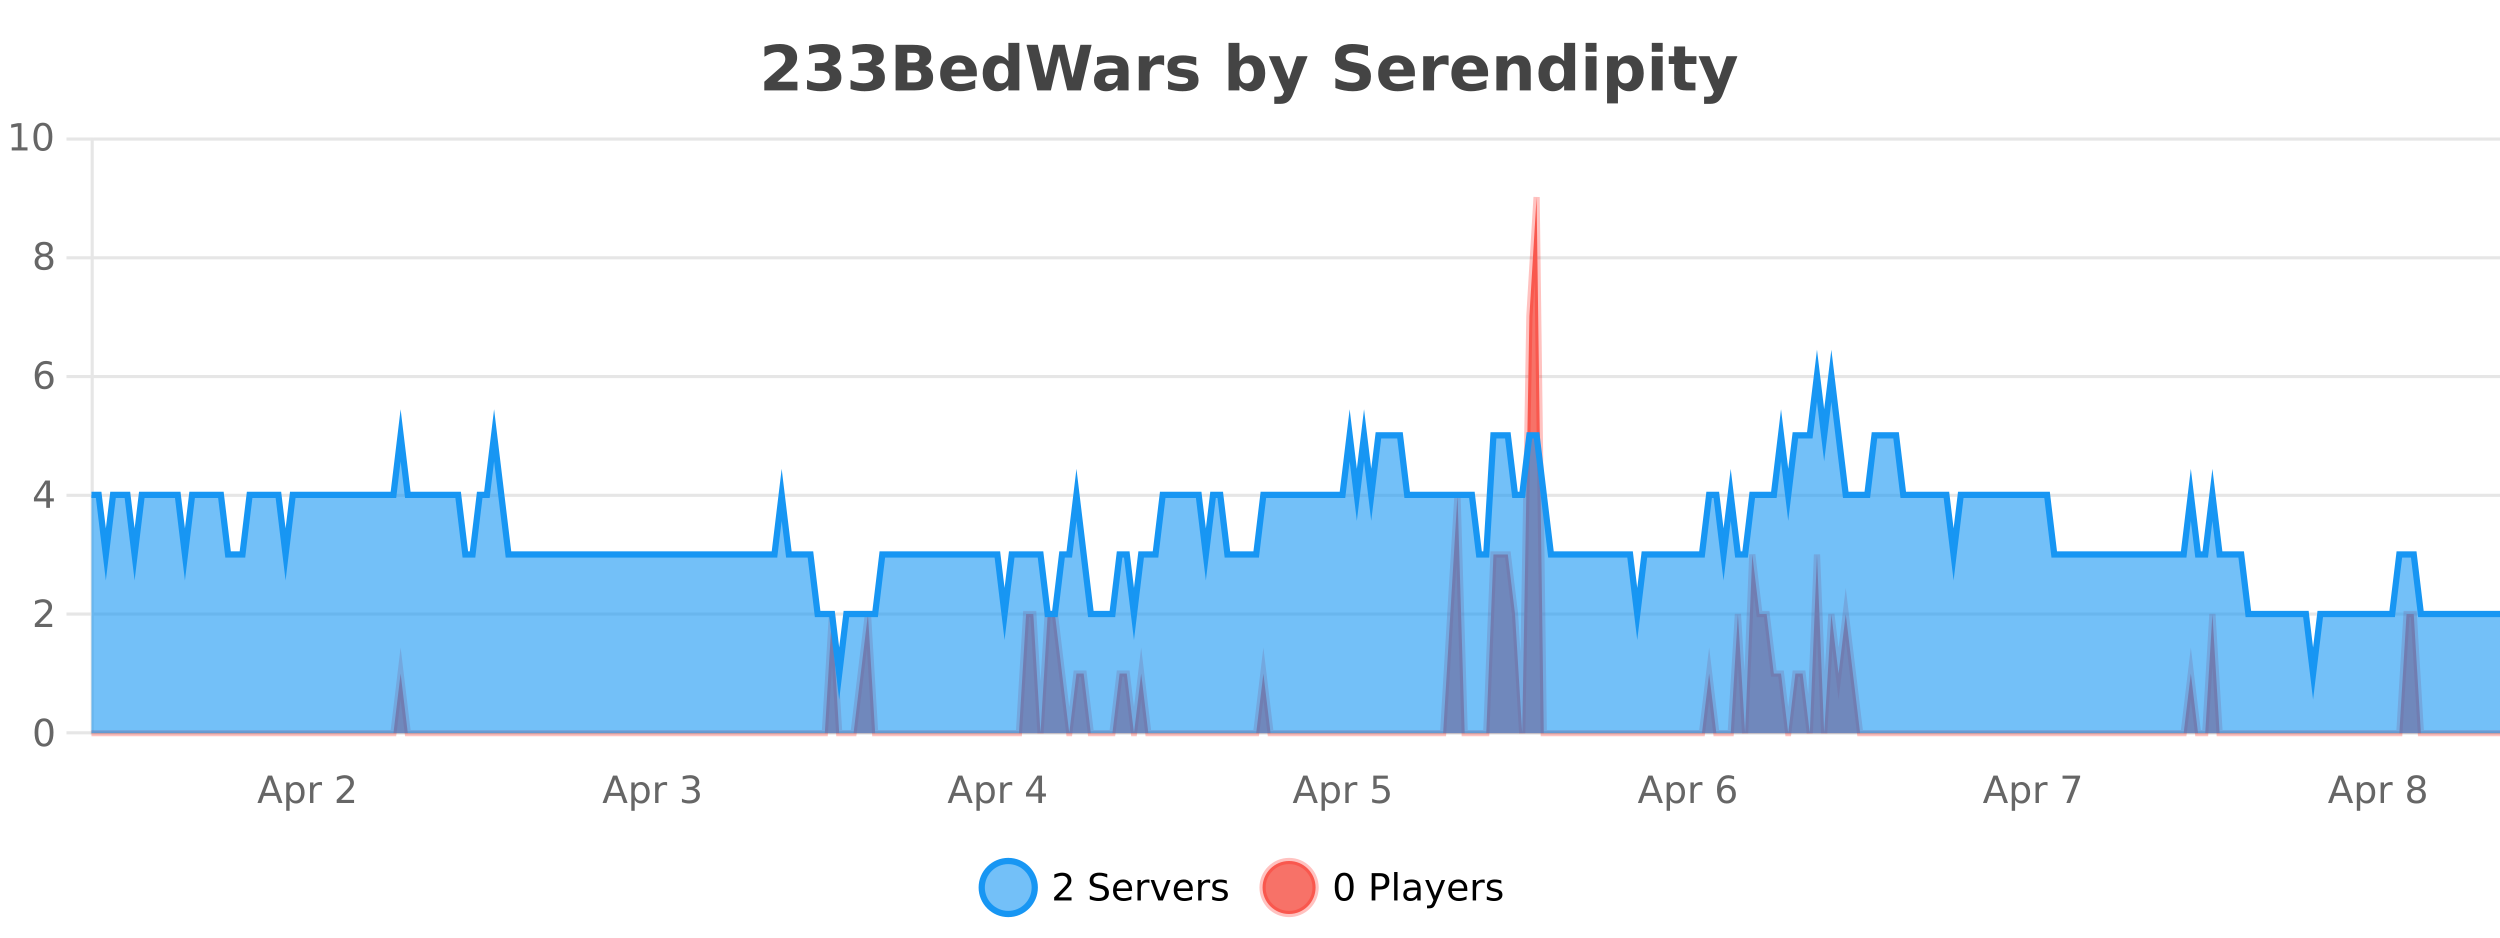 <?xml version="1.0" encoding="UTF-8"?>
<svg xmlns="http://www.w3.org/2000/svg" xmlns:xlink="http://www.w3.org/1999/xlink" width="800pt" height="300pt" viewBox="0 0 800 300" version="1.1">
<defs>
<clipPath id="clip1">
  <path d="M 285 263 L 360 263 L 360 300 L 285 300 Z M 285 263 "/>
</clipPath>
<clipPath id="clip2">
  <path d="M 375 263 L 450 263 L 450 300 L 375 300 Z M 375 263 "/>
</clipPath>
<clipPath id="clip3">
  <path d="M 29.27 63 L 800 63 L 800 234.602 L 29.27 234.602 Z M 29.27 63 "/>
</clipPath>
<clipPath id="clip4">
  <path d="M 28.27 43 L 800 43 L 800 235.602 L 28.27 235.602 Z M 28.27 43 "/>
</clipPath>
<clipPath id="clip5">
  <path d="M 29.27 120 L 800 120 L 800 234.602 L 29.27 234.602 Z M 29.27 120 "/>
</clipPath>
<clipPath id="clip6">
  <path d="M 28.27 91 L 800 91 L 800 235.602 L 28.27 235.602 Z M 28.27 91 "/>
</clipPath>
</defs>
<g id="surface3404871">
<rect x="0" y="0" width="800" height="300" style="fill:rgb(100%,100%,100%);fill-opacity:1;stroke:none;"/>
<path style="fill:none;stroke-width:1;stroke-linecap:butt;stroke-linejoin:miter;stroke:rgb(0%,0%,0%);stroke-opacity:0.098;stroke-miterlimit:10;" d="M 30 234.5 L 800 234.5 "/>
<path style="fill:none;stroke-width:1;stroke-linecap:butt;stroke-linejoin:miter;stroke:rgb(0%,0%,0%);stroke-opacity:0.098;stroke-miterlimit:10;" d="M 21.27 234.5 L 29 234.5 "/>
<path style="fill:none;stroke-width:1;stroke-linecap:butt;stroke-linejoin:miter;stroke:rgb(0%,0%,0%);stroke-opacity:0.098;stroke-miterlimit:10;" d="M 30 196.5 L 800 196.5 "/>
<path style="fill:none;stroke-width:1;stroke-linecap:butt;stroke-linejoin:miter;stroke:rgb(0%,0%,0%);stroke-opacity:0.098;stroke-miterlimit:10;" d="M 21.27 196.5 L 29 196.5 "/>
<path style="fill:none;stroke-width:1;stroke-linecap:butt;stroke-linejoin:miter;stroke:rgb(0%,0%,0%);stroke-opacity:0.098;stroke-miterlimit:10;" d="M 30 158.5 L 800 158.5 "/>
<path style="fill:none;stroke-width:1;stroke-linecap:butt;stroke-linejoin:miter;stroke:rgb(0%,0%,0%);stroke-opacity:0.098;stroke-miterlimit:10;" d="M 21.27 158.5 L 29 158.5 "/>
<path style="fill:none;stroke-width:1;stroke-linecap:butt;stroke-linejoin:miter;stroke:rgb(0%,0%,0%);stroke-opacity:0.098;stroke-miterlimit:10;" d="M 30 120.5 L 800 120.5 "/>
<path style="fill:none;stroke-width:1;stroke-linecap:butt;stroke-linejoin:miter;stroke:rgb(0%,0%,0%);stroke-opacity:0.098;stroke-miterlimit:10;" d="M 21.27 120.5 L 29 120.5 "/>
<path style="fill:none;stroke-width:1;stroke-linecap:butt;stroke-linejoin:miter;stroke:rgb(0%,0%,0%);stroke-opacity:0.098;stroke-miterlimit:10;" d="M 30 82.5 L 800 82.5 "/>
<path style="fill:none;stroke-width:1;stroke-linecap:butt;stroke-linejoin:miter;stroke:rgb(0%,0%,0%);stroke-opacity:0.098;stroke-miterlimit:10;" d="M 21.27 82.5 L 29 82.5 "/>
<path style="fill:none;stroke-width:1;stroke-linecap:butt;stroke-linejoin:miter;stroke:rgb(0%,0%,0%);stroke-opacity:0.098;stroke-miterlimit:10;" d="M 30 44.5 L 800 44.5 "/>
<path style="fill:none;stroke-width:1;stroke-linecap:butt;stroke-linejoin:miter;stroke:rgb(0%,0%,0%);stroke-opacity:0.098;stroke-miterlimit:10;" d="M 21.27 44.5 L 29 44.5 "/>
<path style=" stroke:none;fill-rule:nonzero;fill:rgb(9.02%,58.824%,95.294%);fill-opacity:0.6;" d="M 331.121 284 C 331.121 288.688 327.324 292.484 322.637 292.484 C 317.953 292.484 314.152 288.688 314.152 284 C 314.152 279.312 317.953 275.516 322.637 275.516 C 327.324 275.516 331.121 279.312 331.121 284 Z M 331.121 284 "/>
<g clip-path="url(#clip1)" clip-rule="nonzero">
<path style="fill:none;stroke-width:2;stroke-linecap:butt;stroke-linejoin:miter;stroke:rgb(9.02%,58.824%,95.294%);stroke-opacity:1;stroke-miterlimit:10;" d="M 331.121 284 C 331.121 288.688 327.324 292.484 322.637 292.484 C 317.953 292.484 314.152 288.688 314.152 284 C 314.152 279.312 317.953 275.516 322.637 275.516 C 327.324 275.516 331.121 279.312 331.121 284 Z M 331.121 284 "/>
</g>
<path style=" stroke:none;fill-rule:nonzero;fill:rgb(0%,0%,0%);fill-opacity:1;" d="M 338.75 287.156 L 342.891 287.156 L 342.891 288.156 L 337.328 288.156 L 337.328 287.156 C 337.773 286.699 338.383 286.078 339.156 285.297 C 339.938 284.508 340.426 283.996 340.625 283.766 C 341.008 283.352 341.273 282.996 341.422 282.703 C 341.578 282.402 341.656 282.109 341.656 281.828 C 341.656 281.359 341.488 280.98 341.156 280.688 C 340.832 280.398 340.41 280.25 339.891 280.25 C 339.516 280.25 339.117 280.312 338.703 280.438 C 338.297 280.562 337.859 280.762 337.391 281.031 L 337.391 279.828 C 337.867 279.641 338.312 279.5 338.719 279.406 C 339.133 279.305 339.516 279.25 339.859 279.25 C 340.766 279.25 341.488 279.48 342.031 279.938 C 342.57 280.387 342.844 280.992 342.844 281.75 C 342.844 282.105 342.773 282.445 342.641 282.766 C 342.504 283.09 342.258 283.469 341.906 283.906 C 341.801 284.023 341.488 284.352 340.969 284.891 C 340.445 285.434 339.707 286.188 338.75 287.156 Z M 354.32 279.688 L 354.32 280.844 C 353.871 280.637 353.445 280.48 353.039 280.375 C 352.641 280.262 352.262 280.203 351.898 280.203 C 351.25 280.203 350.75 280.328 350.398 280.578 C 350.055 280.828 349.883 281.188 349.883 281.656 C 349.883 282.043 349.996 282.336 350.227 282.531 C 350.453 282.73 350.898 282.887 351.555 283 L 352.258 283.156 C 353.141 283.324 353.793 283.621 354.211 284.047 C 354.637 284.465 354.852 285.027 354.852 285.734 C 354.852 286.59 354.562 287.234 353.992 287.672 C 353.43 288.109 352.594 288.328 351.492 288.328 C 351.086 288.328 350.648 288.281 350.18 288.188 C 349.711 288.094 349.227 287.953 348.727 287.766 L 348.727 286.547 C 349.203 286.82 349.672 287.023 350.133 287.156 C 350.602 287.293 351.055 287.359 351.492 287.359 C 352.168 287.359 352.688 287.23 353.055 286.969 C 353.43 286.699 353.617 286.32 353.617 285.828 C 353.617 285.402 353.48 285.07 353.211 284.828 C 352.949 284.578 352.516 284.398 351.914 284.281 L 351.195 284.141 C 350.309 283.965 349.668 283.688 349.273 283.312 C 348.887 282.938 348.695 282.418 348.695 281.75 C 348.695 280.969 348.965 280.359 349.508 279.922 C 350.047 279.477 350.797 279.25 351.758 279.25 C 352.172 279.25 352.59 279.289 353.008 279.359 C 353.434 279.434 353.871 279.543 354.32 279.688 Z M 362.266 284.609 L 362.266 285.125 L 357.297 285.125 C 357.348 285.875 357.57 286.445 357.969 286.828 C 358.375 287.215 358.93 287.406 359.641 287.406 C 360.055 287.406 360.457 287.359 360.844 287.266 C 361.238 287.164 361.629 287.008 362.016 286.797 L 362.016 287.828 C 361.617 287.984 361.219 288.105 360.812 288.188 C 360.406 288.281 359.992 288.328 359.578 288.328 C 358.535 288.328 357.707 288.027 357.094 287.422 C 356.477 286.809 356.172 285.98 356.172 284.938 C 356.172 283.867 356.461 283.016 357.047 282.391 C 357.629 281.758 358.41 281.438 359.391 281.438 C 360.273 281.438 360.973 281.727 361.484 282.297 C 362.004 282.859 362.266 283.633 362.266 284.609 Z M 361.188 284.281 C 361.176 283.699 361.008 283.23 360.688 282.875 C 360.363 282.523 359.938 282.344 359.406 282.344 C 358.801 282.344 358.316 282.516 357.953 282.859 C 357.598 283.203 357.395 283.684 357.344 284.297 Z M 367.836 282.594 C 367.711 282.531 367.574 282.484 367.43 282.453 C 367.293 282.414 367.137 282.391 366.961 282.391 C 366.355 282.391 365.887 282.59 365.555 282.984 C 365.23 283.383 365.07 283.953 365.07 284.703 L 365.07 288.156 L 363.992 288.156 L 363.992 281.594 L 365.07 281.594 L 365.07 282.609 C 365.297 282.215 365.594 281.922 365.961 281.734 C 366.324 281.539 366.766 281.438 367.289 281.438 C 367.359 281.438 367.438 281.445 367.523 281.453 C 367.617 281.465 367.715 281.48 367.82 281.5 Z M 368.195 281.594 L 369.336 281.594 L 371.383 287.094 L 373.445 281.594 L 374.586 281.594 L 372.117 288.156 L 370.648 288.156 Z M 381.688 284.609 L 381.688 285.125 L 376.719 285.125 C 376.77 285.875 376.992 286.445 377.391 286.828 C 377.797 287.215 378.352 287.406 379.062 287.406 C 379.477 287.406 379.879 287.359 380.266 287.266 C 380.66 287.164 381.051 287.008 381.438 286.797 L 381.438 287.828 C 381.039 287.984 380.641 288.105 380.234 288.188 C 379.828 288.281 379.414 288.328 379 288.328 C 377.957 288.328 377.129 288.027 376.516 287.422 C 375.898 286.809 375.594 285.98 375.594 284.938 C 375.594 283.867 375.883 283.016 376.469 282.391 C 377.051 281.758 377.832 281.438 378.812 281.438 C 379.695 281.438 380.395 281.727 380.906 282.297 C 381.426 282.859 381.688 283.633 381.688 284.609 Z M 380.609 284.281 C 380.598 283.699 380.43 283.23 380.109 282.875 C 379.785 282.523 379.359 282.344 378.828 282.344 C 378.223 282.344 377.738 282.516 377.375 282.859 C 377.02 283.203 376.816 283.684 376.766 284.297 Z M 387.258 282.594 C 387.133 282.531 386.996 282.484 386.852 282.453 C 386.715 282.414 386.559 282.391 386.383 282.391 C 385.777 282.391 385.309 282.59 384.977 282.984 C 384.652 283.383 384.492 283.953 384.492 284.703 L 384.492 288.156 L 383.414 288.156 L 383.414 281.594 L 384.492 281.594 L 384.492 282.609 C 384.719 282.215 385.016 281.922 385.383 281.734 C 385.746 281.539 386.188 281.438 386.711 281.438 C 386.781 281.438 386.859 281.445 386.945 281.453 C 387.039 281.465 387.137 281.48 387.242 281.5 Z M 392.562 281.781 L 392.562 282.812 C 392.258 282.656 391.941 282.543 391.609 282.469 C 391.285 282.387 390.945 282.344 390.594 282.344 C 390.062 282.344 389.66 282.43 389.391 282.594 C 389.117 282.75 388.984 282.996 388.984 283.328 C 388.984 283.578 389.078 283.777 389.266 283.922 C 389.461 284.059 389.852 284.188 390.438 284.312 L 390.797 284.406 C 391.566 284.562 392.113 284.793 392.438 285.094 C 392.758 285.398 392.922 285.812 392.922 286.344 C 392.922 286.961 392.676 287.445 392.188 287.797 C 391.707 288.152 391.047 288.328 390.203 288.328 C 389.848 288.328 389.477 288.289 389.094 288.219 C 388.719 288.156 388.32 288.059 387.906 287.922 L 387.906 286.797 C 388.301 287.008 388.691 287.164 389.078 287.266 C 389.461 287.371 389.848 287.422 390.234 287.422 C 390.734 287.422 391.117 287.34 391.391 287.172 C 391.672 286.996 391.812 286.746 391.812 286.422 C 391.812 286.133 391.711 285.906 391.516 285.75 C 391.316 285.594 390.883 285.445 390.219 285.297 L 389.844 285.219 C 389.176 285.074 388.691 284.855 388.391 284.562 C 388.098 284.273 387.953 283.875 387.953 283.375 C 387.953 282.75 388.172 282.273 388.609 281.938 C 389.047 281.605 389.664 281.438 390.469 281.438 C 390.863 281.438 391.238 281.469 391.594 281.531 C 391.945 281.586 392.27 281.668 392.562 281.781 Z M 332.637 277.016 "/>
<path style=" stroke:none;fill-rule:nonzero;fill:rgb(96.863%,44.706%,40.784%);fill-opacity:1;" d="M 420.988 284 C 420.988 288.688 417.191 292.484 412.504 292.484 C 407.82 292.484 404.02 288.688 404.02 284 C 404.02 279.312 407.82 275.516 412.504 275.516 C 417.191 275.516 420.988 279.312 420.988 284 Z M 420.988 284 "/>
<g clip-path="url(#clip2)" clip-rule="nonzero">
<path style="fill:none;stroke-width:2;stroke-linecap:butt;stroke-linejoin:miter;stroke:rgb(100%,4.706%,0%);stroke-opacity:0.247;stroke-miterlimit:10;" d="M 420.988 284 C 420.988 288.688 417.191 292.484 412.504 292.484 C 407.82 292.484 404.02 288.688 404.02 284 C 404.02 279.312 407.82 275.516 412.504 275.516 C 417.191 275.516 420.988 279.312 420.988 284 Z M 420.988 284 "/>
</g>
<path style=" stroke:none;fill-rule:nonzero;fill:rgb(0%,0%,0%);fill-opacity:1;" d="M 430.133 280.188 C 429.527 280.188 429.07 280.492 428.758 281.094 C 428.453 281.688 428.305 282.59 428.305 283.797 C 428.305 284.996 428.453 285.898 428.758 286.5 C 429.07 287.094 429.527 287.391 430.133 287.391 C 430.746 287.391 431.203 287.094 431.508 286.5 C 431.82 285.898 431.977 284.996 431.977 283.797 C 431.977 282.59 431.82 281.688 431.508 281.094 C 431.203 280.492 430.746 280.188 430.133 280.188 Z M 430.133 279.25 C 431.109 279.25 431.859 279.641 432.383 280.422 C 432.902 281.195 433.164 282.32 433.164 283.797 C 433.164 285.266 432.902 286.391 432.383 287.172 C 431.859 287.945 431.109 288.328 430.133 288.328 C 429.152 288.328 428.402 287.945 427.883 287.172 C 427.371 286.391 427.117 285.266 427.117 283.797 C 427.117 282.32 427.371 281.195 427.883 280.422 C 428.402 279.641 429.152 279.25 430.133 279.25 Z M 440.125 280.375 L 440.125 283.672 L 441.609 283.672 C 442.16 283.672 442.586 283.531 442.891 283.25 C 443.191 282.961 443.344 282.547 443.344 282.016 C 443.344 281.496 443.191 281.094 442.891 280.812 C 442.586 280.523 442.16 280.375 441.609 280.375 Z M 438.938 279.406 L 441.609 279.406 C 442.598 279.406 443.344 279.633 443.844 280.078 C 444.344 280.516 444.594 281.164 444.594 282.016 C 444.594 282.883 444.344 283.539 443.844 283.984 C 443.344 284.422 442.598 284.641 441.609 284.641 L 440.125 284.641 L 440.125 288.156 L 438.938 288.156 Z M 446.129 279.031 L 447.207 279.031 L 447.207 288.156 L 446.129 288.156 Z M 452.445 284.859 C 451.578 284.859 450.977 284.961 450.633 285.156 C 450.297 285.355 450.133 285.695 450.133 286.172 C 450.133 286.559 450.258 286.867 450.508 287.094 C 450.766 287.312 451.109 287.422 451.539 287.422 C 452.141 287.422 452.621 287.215 452.977 286.797 C 453.34 286.371 453.523 285.805 453.523 285.094 L 453.523 284.859 Z M 454.602 284.406 L 454.602 288.156 L 453.523 288.156 L 453.523 287.156 C 453.273 287.555 452.965 287.852 452.602 288.047 C 452.234 288.234 451.789 288.328 451.258 288.328 C 450.578 288.328 450.043 288.141 449.648 287.766 C 449.25 287.383 449.055 286.875 449.055 286.25 C 449.055 285.512 449.297 284.953 449.789 284.578 C 450.289 284.203 451.027 284.016 452.008 284.016 L 453.523 284.016 L 453.523 283.906 C 453.523 283.406 453.355 283.023 453.023 282.75 C 452.699 282.48 452.246 282.344 451.664 282.344 C 451.289 282.344 450.918 282.391 450.555 282.484 C 450.199 282.578 449.859 282.715 449.539 282.891 L 449.539 281.891 C 449.934 281.734 450.312 281.621 450.68 281.547 C 451.055 281.477 451.418 281.438 451.773 281.438 C 452.719 281.438 453.43 281.684 453.898 282.172 C 454.367 282.664 454.602 283.406 454.602 284.406 Z M 459.551 288.766 C 459.246 289.547 458.949 290.055 458.66 290.297 C 458.367 290.535 457.98 290.656 457.504 290.656 L 456.645 290.656 L 456.645 289.75 L 457.27 289.75 C 457.57 289.75 457.801 289.676 457.957 289.531 C 458.121 289.395 458.305 289.066 458.504 288.547 L 458.707 288.047 L 456.051 281.594 L 457.191 281.594 L 459.238 286.719 L 461.301 281.594 L 462.441 281.594 Z M 469.543 284.609 L 469.543 285.125 L 464.574 285.125 C 464.625 285.875 464.848 286.445 465.246 286.828 C 465.652 287.215 466.207 287.406 466.918 287.406 C 467.332 287.406 467.734 287.359 468.121 287.266 C 468.516 287.164 468.906 287.008 469.293 286.797 L 469.293 287.828 C 468.895 287.984 468.496 288.105 468.09 288.188 C 467.684 288.281 467.27 288.328 466.855 288.328 C 465.812 288.328 464.984 288.027 464.371 287.422 C 463.754 286.809 463.449 285.98 463.449 284.938 C 463.449 283.867 463.738 283.016 464.324 282.391 C 464.906 281.758 465.688 281.438 466.668 281.438 C 467.551 281.438 468.25 281.727 468.762 282.297 C 469.281 282.859 469.543 283.633 469.543 284.609 Z M 468.465 284.281 C 468.453 283.699 468.285 283.23 467.965 282.875 C 467.641 282.523 467.215 282.344 466.684 282.344 C 466.078 282.344 465.594 282.516 465.23 282.859 C 464.875 283.203 464.672 283.684 464.621 284.297 Z M 475.113 282.594 C 474.988 282.531 474.852 282.484 474.707 282.453 C 474.57 282.414 474.414 282.391 474.238 282.391 C 473.633 282.391 473.164 282.59 472.832 282.984 C 472.508 283.383 472.348 283.953 472.348 284.703 L 472.348 288.156 L 471.27 288.156 L 471.27 281.594 L 472.348 281.594 L 472.348 282.609 C 472.574 282.215 472.871 281.922 473.238 281.734 C 473.602 281.539 474.043 281.438 474.566 281.438 C 474.637 281.438 474.715 281.445 474.801 281.453 C 474.895 281.465 474.992 281.48 475.098 281.5 Z M 480.422 281.781 L 480.422 282.812 C 480.117 282.656 479.801 282.543 479.469 282.469 C 479.145 282.387 478.805 282.344 478.453 282.344 C 477.922 282.344 477.52 282.43 477.25 282.594 C 476.977 282.75 476.844 282.996 476.844 283.328 C 476.844 283.578 476.938 283.777 477.125 283.922 C 477.32 284.059 477.711 284.188 478.297 284.312 L 478.656 284.406 C 479.426 284.562 479.973 284.793 480.297 285.094 C 480.617 285.398 480.781 285.812 480.781 286.344 C 480.781 286.961 480.535 287.445 480.047 287.797 C 479.566 288.152 478.906 288.328 478.062 288.328 C 477.707 288.328 477.336 288.289 476.953 288.219 C 476.578 288.156 476.18 288.059 475.766 287.922 L 475.766 286.797 C 476.16 287.008 476.551 287.164 476.938 287.266 C 477.32 287.371 477.707 287.422 478.094 287.422 C 478.594 287.422 478.977 287.34 479.25 287.172 C 479.531 286.996 479.672 286.746 479.672 286.422 C 479.672 286.133 479.57 285.906 479.375 285.75 C 479.176 285.594 478.742 285.445 478.078 285.297 L 477.703 285.219 C 477.035 285.074 476.551 284.855 476.25 284.562 C 475.957 284.273 475.812 283.875 475.812 283.375 C 475.812 282.75 476.031 282.273 476.469 281.938 C 476.906 281.605 477.523 281.438 478.328 281.438 C 478.723 281.438 479.098 281.469 479.453 281.531 C 479.805 281.586 480.129 281.668 480.422 281.781 Z M 422.504 277.016 "/>
<path style=" stroke:none;fill-rule:nonzero;fill:rgb(26.667%,26.667%,26.667%);fill-opacity:1;" d="M 248.766 26.156 L 255.172 26.156 L 255.172 28.922 L 244.578 28.922 L 244.578 26.156 L 249.906 21.453 C 250.383 21.027 250.734 20.609 250.953 20.203 C 251.18 19.789 251.297 19.359 251.297 18.922 C 251.297 18.234 251.066 17.684 250.609 17.266 C 250.148 16.852 249.539 16.641 248.781 16.641 C 248.195 16.641 247.555 16.766 246.859 17.016 C 246.16 17.266 245.414 17.641 244.625 18.141 L 244.625 14.938 C 245.469 14.656 246.301 14.445 247.125 14.297 C 247.957 14.152 248.77 14.078 249.562 14.078 C 251.312 14.078 252.664 14.465 253.625 15.234 C 254.594 15.996 255.078 17.062 255.078 18.438 C 255.078 19.242 254.867 19.984 254.453 20.672 C 254.047 21.352 253.188 22.266 251.875 23.422 Z M 266.227 21.062 C 267.215 21.312 267.965 21.758 268.477 22.391 C 268.984 23.016 269.242 23.812 269.242 24.781 C 269.242 26.23 268.684 27.328 267.57 28.078 C 266.465 28.828 264.855 29.203 262.742 29.203 C 261.992 29.203 261.234 29.141 260.477 29.016 C 259.727 28.902 258.984 28.727 258.258 28.484 L 258.258 25.578 C 258.953 25.934 259.648 26.199 260.336 26.375 C 261.031 26.555 261.719 26.641 262.398 26.641 C 263.387 26.641 264.148 26.469 264.68 26.125 C 265.211 25.781 265.477 25.289 265.477 24.641 C 265.477 23.977 265.203 23.477 264.664 23.141 C 264.121 22.797 263.32 22.625 262.258 22.625 L 260.758 22.625 L 260.758 20.203 L 262.336 20.203 C 263.281 20.203 263.984 20.059 264.445 19.766 C 264.902 19.465 265.133 19.012 265.133 18.406 C 265.133 17.844 264.906 17.414 264.461 17.109 C 264.012 16.797 263.375 16.641 262.555 16.641 C 261.949 16.641 261.336 16.715 260.711 16.859 C 260.094 16.996 259.484 17.195 258.883 17.453 L 258.883 14.703 C 259.621 14.496 260.355 14.34 261.086 14.234 C 261.812 14.133 262.527 14.078 263.227 14.078 C 265.121 14.078 266.539 14.391 267.477 15.016 C 268.422 15.633 268.898 16.562 268.898 17.812 C 268.898 18.668 268.672 19.371 268.227 19.922 C 267.777 20.465 267.109 20.844 266.227 21.062 Z M 280.145 21.062 C 281.133 21.312 281.883 21.758 282.395 22.391 C 282.902 23.016 283.16 23.812 283.16 24.781 C 283.16 26.23 282.602 27.328 281.488 28.078 C 280.383 28.828 278.773 29.203 276.66 29.203 C 275.91 29.203 275.152 29.141 274.395 29.016 C 273.645 28.902 272.902 28.727 272.176 28.484 L 272.176 25.578 C 272.871 25.934 273.566 26.199 274.254 26.375 C 274.949 26.555 275.637 26.641 276.316 26.641 C 277.305 26.641 278.066 26.469 278.598 26.125 C 279.129 25.781 279.395 25.289 279.395 24.641 C 279.395 23.977 279.121 23.477 278.582 23.141 C 278.039 22.797 277.238 22.625 276.176 22.625 L 274.676 22.625 L 274.676 20.203 L 276.254 20.203 C 277.199 20.203 277.902 20.059 278.363 19.766 C 278.82 19.465 279.051 19.012 279.051 18.406 C 279.051 17.844 278.824 17.414 278.379 17.109 C 277.93 16.797 277.293 16.641 276.473 16.641 C 275.867 16.641 275.254 16.715 274.629 16.859 C 274.012 16.996 273.402 17.195 272.801 17.453 L 272.801 14.703 C 273.539 14.496 274.273 14.34 275.004 14.234 C 275.73 14.133 276.445 14.078 277.145 14.078 C 279.039 14.078 280.457 14.391 281.395 15.016 C 282.34 15.633 282.816 16.562 282.816 17.812 C 282.816 18.668 282.59 19.371 282.145 19.922 C 281.695 20.465 281.027 20.844 280.145 21.062 Z M 292.422 19.984 C 293.016 19.984 293.461 19.855 293.766 19.594 C 294.078 19.336 294.234 18.949 294.234 18.438 C 294.234 17.938 294.078 17.559 293.766 17.297 C 293.461 17.039 293.016 16.906 292.422 16.906 L 290.344 16.906 L 290.344 19.984 Z M 292.547 26.359 C 293.305 26.359 293.875 26.203 294.25 25.891 C 294.633 25.57 294.828 25.086 294.828 24.438 C 294.828 23.805 294.641 23.328 294.266 23.016 C 293.891 22.703 293.316 22.547 292.547 22.547 L 290.344 22.547 L 290.344 26.359 Z M 296.047 21.125 C 296.859 21.355 297.484 21.789 297.922 22.422 C 298.367 23.047 298.594 23.82 298.594 24.734 C 298.594 26.141 298.113 27.195 297.156 27.891 C 296.207 28.578 294.766 28.922 292.828 28.922 L 286.594 28.922 L 286.594 14.344 L 292.234 14.344 C 294.254 14.344 295.719 14.652 296.625 15.266 C 297.539 15.871 298 16.852 298 18.203 C 298 18.914 297.832 19.516 297.5 20.016 C 297.164 20.508 296.68 20.875 296.047 21.125 Z M 312.586 23.422 L 312.586 24.422 L 304.414 24.422 C 304.496 25.246 304.793 25.859 305.305 26.266 C 305.812 26.672 306.523 26.875 307.43 26.875 C 308.168 26.875 308.922 26.766 309.695 26.547 C 310.465 26.328 311.258 26 312.07 25.562 L 312.07 28.25 C 311.246 28.562 310.418 28.797 309.586 28.953 C 308.762 29.117 307.938 29.203 307.117 29.203 C 305.137 29.203 303.594 28.703 302.492 27.703 C 301.398 26.695 300.852 25.281 300.852 23.469 C 300.852 21.68 301.387 20.273 302.461 19.25 C 303.543 18.23 305.027 17.719 306.914 17.719 C 308.633 17.719 310.008 18.242 311.039 19.281 C 312.07 20.312 312.586 21.695 312.586 23.422 Z M 308.992 22.266 C 308.992 21.602 308.797 21.062 308.414 20.656 C 308.027 20.25 307.523 20.047 306.898 20.047 C 306.219 20.047 305.668 20.242 305.242 20.625 C 304.824 21 304.562 21.547 304.461 22.266 Z M 322.68 19.578 L 322.68 13.719 L 326.195 13.719 L 326.195 28.922 L 322.68 28.922 L 322.68 27.344 C 322.199 27.992 321.668 28.465 321.086 28.766 C 320.5 29.055 319.828 29.203 319.07 29.203 C 317.727 29.203 316.621 28.668 315.758 27.594 C 314.891 26.523 314.461 25.148 314.461 23.469 C 314.461 21.781 314.891 20.402 315.758 19.328 C 316.621 18.258 317.727 17.719 319.07 17.719 C 319.828 17.719 320.5 17.871 321.086 18.172 C 321.668 18.477 322.199 18.945 322.68 19.578 Z M 320.367 26.672 C 321.117 26.672 321.688 26.402 322.086 25.859 C 322.48 25.309 322.68 24.512 322.68 23.469 C 322.68 22.43 322.48 21.637 322.086 21.094 C 321.688 20.543 321.117 20.266 320.367 20.266 C 319.625 20.266 319.059 20.543 318.664 21.094 C 318.266 21.637 318.07 22.43 318.07 23.469 C 318.07 24.512 318.266 25.309 318.664 25.859 C 319.059 26.402 319.625 26.672 320.367 26.672 Z M 328.469 14.344 L 332.078 14.344 L 334.594 24.938 L 337.094 14.344 L 340.719 14.344 L 343.219 24.938 L 345.734 14.344 L 349.312 14.344 L 345.875 28.922 L 341.531 28.922 L 338.891 17.844 L 336.281 28.922 L 331.938 28.922 Z M 355.797 24 C 355.066 24 354.52 24.125 354.156 24.375 C 353.789 24.617 353.609 24.98 353.609 25.469 C 353.609 25.906 353.754 26.25 354.047 26.5 C 354.348 26.75 354.758 26.875 355.281 26.875 C 355.938 26.875 356.488 26.641 356.938 26.172 C 357.395 25.703 357.625 25.117 357.625 24.406 L 357.625 24 Z M 361.141 22.688 L 361.141 28.922 L 357.625 28.922 L 357.625 27.297 C 357.156 27.965 356.625 28.449 356.031 28.75 C 355.445 29.051 354.734 29.203 353.891 29.203 C 352.766 29.203 351.848 28.875 351.141 28.219 C 350.43 27.555 350.078 26.695 350.078 25.641 C 350.078 24.359 350.516 23.422 351.391 22.828 C 352.273 22.227 353.664 21.922 355.562 21.922 L 357.625 21.922 L 357.625 21.641 C 357.625 21.09 357.406 20.688 356.969 20.438 C 356.531 20.18 355.848 20.047 354.922 20.047 C 354.172 20.047 353.473 20.125 352.828 20.281 C 352.18 20.43 351.582 20.648 351.031 20.938 L 351.031 18.281 C 351.781 18.094 352.531 17.953 353.281 17.859 C 354.039 17.766 354.801 17.719 355.562 17.719 C 357.531 17.719 358.953 18.109 359.828 18.891 C 360.703 19.664 361.141 20.93 361.141 22.688 Z M 372.531 20.969 C 372.219 20.824 371.91 20.719 371.609 20.656 C 371.305 20.586 371.004 20.547 370.703 20.547 C 369.797 20.547 369.098 20.836 368.609 21.406 C 368.129 21.98 367.891 22.805 367.891 23.875 L 367.891 28.922 L 364.406 28.922 L 364.406 17.984 L 367.891 17.984 L 367.891 19.781 C 368.336 19.062 368.852 18.543 369.438 18.219 C 370.02 17.887 370.719 17.719 371.531 17.719 C 371.656 17.719 371.785 17.727 371.922 17.734 C 372.055 17.746 372.254 17.766 372.516 17.797 Z M 382.797 18.328 L 382.797 20.984 C 382.055 20.672 381.336 20.438 380.641 20.281 C 379.941 20.125 379.281 20.047 378.656 20.047 C 378 20.047 377.508 20.133 377.188 20.297 C 376.863 20.465 376.703 20.719 376.703 21.062 C 376.703 21.344 376.82 21.559 377.062 21.703 C 377.312 21.852 377.75 21.961 378.375 22.031 L 379 22.125 C 380.789 22.355 381.992 22.73 382.609 23.25 C 383.223 23.773 383.531 24.59 383.531 25.703 C 383.531 26.871 383.098 27.746 382.234 28.328 C 381.379 28.914 380.102 29.203 378.406 29.203 C 377.676 29.203 376.926 29.145 376.156 29.031 C 375.383 28.918 374.594 28.746 373.781 28.516 L 373.781 25.859 C 374.477 26.203 375.191 26.461 375.922 26.625 C 376.648 26.793 377.395 26.875 378.156 26.875 C 378.844 26.875 379.359 26.781 379.703 26.594 C 380.047 26.406 380.219 26.125 380.219 25.75 C 380.219 25.438 380.098 25.211 379.859 25.062 C 379.617 24.906 379.145 24.789 378.438 24.703 L 377.828 24.625 C 376.266 24.43 375.172 24.07 374.547 23.547 C 373.922 23.016 373.609 22.215 373.609 21.141 C 373.609 19.984 374.004 19.125 374.797 18.562 C 375.598 18 376.816 17.719 378.453 17.719 C 379.098 17.719 379.773 17.773 380.484 17.875 C 381.191 17.969 381.961 18.121 382.797 18.328 Z M 398.945 26.672 C 399.695 26.672 400.266 26.402 400.664 25.859 C 401.059 25.309 401.258 24.512 401.258 23.469 C 401.258 22.43 401.059 21.637 400.664 21.094 C 400.266 20.543 399.695 20.266 398.945 20.266 C 398.195 20.266 397.617 20.543 397.211 21.094 C 396.812 21.637 396.617 22.43 396.617 23.469 C 396.617 24.5 396.812 25.293 397.211 25.844 C 397.617 26.398 398.195 26.672 398.945 26.672 Z M 396.617 19.578 C 397.105 18.945 397.641 18.477 398.227 18.172 C 398.809 17.871 399.48 17.719 400.242 17.719 C 401.594 17.719 402.703 18.258 403.57 19.328 C 404.434 20.402 404.867 21.781 404.867 23.469 C 404.867 25.148 404.434 26.523 403.57 27.594 C 402.703 28.668 401.594 29.203 400.242 29.203 C 399.48 29.203 398.809 29.051 398.227 28.75 C 397.641 28.449 397.105 27.98 396.617 27.344 L 396.617 28.922 L 393.133 28.922 L 393.133 13.719 L 396.617 13.719 Z M 406.016 17.984 L 409.5 17.984 L 412.453 25.406 L 414.953 17.984 L 418.438 17.984 L 413.844 29.953 C 413.383 31.172 412.844 32.02 412.219 32.5 C 411.602 32.988 410.797 33.234 409.797 33.234 L 407.766 33.234 L 407.766 30.938 L 408.859 30.938 C 409.453 30.938 409.883 30.844 410.156 30.656 C 410.426 30.469 410.633 30.129 410.781 29.641 L 410.891 29.344 Z M 437.75 14.797 L 437.75 17.891 C 436.945 17.527 436.164 17.258 435.406 17.078 C 434.645 16.891 433.926 16.797 433.25 16.797 C 432.352 16.797 431.688 16.922 431.25 17.172 C 430.82 17.422 430.609 17.809 430.609 18.328 C 430.609 18.715 430.754 19.016 431.047 19.234 C 431.336 19.453 431.863 19.641 432.625 19.797 L 434.219 20.125 C 435.844 20.449 436.992 20.945 437.672 21.609 C 438.359 22.277 438.703 23.219 438.703 24.438 C 438.703 26.043 438.223 27.242 437.266 28.031 C 436.316 28.812 434.863 29.203 432.906 29.203 C 431.977 29.203 431.047 29.113 430.109 28.938 C 429.18 28.762 428.254 28.5 427.328 28.156 L 427.328 24.984 C 428.254 25.484 429.148 25.859 430.016 26.109 C 430.891 26.359 431.734 26.484 432.547 26.484 C 433.367 26.484 433.992 26.352 434.422 26.078 C 434.859 25.797 435.078 25.402 435.078 24.891 C 435.078 24.445 434.926 24.094 434.625 23.844 C 434.332 23.594 433.742 23.371 432.859 23.172 L 431.406 22.859 C 429.945 22.547 428.879 22.055 428.203 21.375 C 427.535 20.688 427.203 19.762 427.203 18.594 C 427.203 17.148 427.672 16.031 428.609 15.25 C 429.547 14.469 430.895 14.078 432.656 14.078 C 433.457 14.078 434.281 14.141 435.125 14.266 C 435.969 14.383 436.844 14.559 437.75 14.797 Z M 452.762 23.422 L 452.762 24.422 L 444.59 24.422 C 444.672 25.246 444.969 25.859 445.48 26.266 C 445.988 26.672 446.699 26.875 447.605 26.875 C 448.344 26.875 449.098 26.766 449.871 26.547 C 450.641 26.328 451.434 26 452.246 25.562 L 452.246 28.25 C 451.422 28.562 450.594 28.797 449.762 28.953 C 448.938 29.117 448.113 29.203 447.293 29.203 C 445.312 29.203 443.77 28.703 442.668 27.703 C 441.574 26.695 441.027 25.281 441.027 23.469 C 441.027 21.68 441.562 20.273 442.637 19.25 C 443.719 18.23 445.203 17.719 447.09 17.719 C 448.809 17.719 450.184 18.242 451.215 19.281 C 452.246 20.312 452.762 21.695 452.762 23.422 Z M 449.168 22.266 C 449.168 21.602 448.973 21.062 448.59 20.656 C 448.203 20.25 447.699 20.047 447.074 20.047 C 446.395 20.047 445.844 20.242 445.418 20.625 C 445 21 444.738 21.547 444.637 22.266 Z M 463.547 20.969 C 463.234 20.824 462.926 20.719 462.625 20.656 C 462.32 20.586 462.02 20.547 461.719 20.547 C 460.812 20.547 460.113 20.836 459.625 21.406 C 459.145 21.98 458.906 22.805 458.906 23.875 L 458.906 28.922 L 455.422 28.922 L 455.422 17.984 L 458.906 17.984 L 458.906 19.781 C 459.352 19.062 459.867 18.543 460.453 18.219 C 461.035 17.887 461.734 17.719 462.547 17.719 C 462.672 17.719 462.801 17.727 462.938 17.734 C 463.07 17.746 463.27 17.766 463.531 17.797 Z M 476.188 23.422 L 476.188 24.422 L 468.016 24.422 C 468.098 25.246 468.395 25.859 468.906 26.266 C 469.414 26.672 470.125 26.875 471.031 26.875 C 471.77 26.875 472.523 26.766 473.297 26.547 C 474.066 26.328 474.859 26 475.672 25.562 L 475.672 28.25 C 474.848 28.562 474.02 28.797 473.188 28.953 C 472.363 29.117 471.539 29.203 470.719 29.203 C 468.738 29.203 467.195 28.703 466.094 27.703 C 465 26.695 464.453 25.281 464.453 23.469 C 464.453 21.68 464.988 20.273 466.062 19.25 C 467.145 18.23 468.629 17.719 470.516 17.719 C 472.234 17.719 473.609 18.242 474.641 19.281 C 475.672 20.312 476.188 21.695 476.188 23.422 Z M 472.594 22.266 C 472.594 21.602 472.398 21.062 472.016 20.656 C 471.629 20.25 471.125 20.047 470.5 20.047 C 469.82 20.047 469.27 20.242 468.844 20.625 C 468.426 21 468.164 21.547 468.062 22.266 Z M 489.832 22.266 L 489.832 28.922 L 486.316 28.922 L 486.316 23.828 C 486.316 22.883 486.293 22.23 486.254 21.875 C 486.211 21.512 486.137 21.246 486.035 21.078 C 485.898 20.852 485.711 20.672 485.473 20.547 C 485.242 20.422 484.977 20.359 484.676 20.359 C 483.945 20.359 483.371 20.641 482.957 21.203 C 482.539 21.766 482.332 22.547 482.332 23.547 L 482.332 28.922 L 478.848 28.922 L 478.848 17.984 L 482.332 17.984 L 482.332 19.578 C 482.863 18.945 483.426 18.477 484.02 18.172 C 484.613 17.871 485.262 17.719 485.973 17.719 C 487.242 17.719 488.199 18.109 488.848 18.891 C 489.504 19.664 489.832 20.789 489.832 22.266 Z M 500.523 19.578 L 500.523 13.719 L 504.039 13.719 L 504.039 28.922 L 500.523 28.922 L 500.523 27.344 C 500.043 27.992 499.512 28.465 498.93 28.766 C 498.344 29.055 497.672 29.203 496.914 29.203 C 495.57 29.203 494.465 28.668 493.602 27.594 C 492.734 26.523 492.305 25.148 492.305 23.469 C 492.305 21.781 492.734 20.402 493.602 19.328 C 494.465 18.258 495.57 17.719 496.914 17.719 C 497.672 17.719 498.344 17.871 498.93 18.172 C 499.512 18.477 500.043 18.945 500.523 19.578 Z M 498.211 26.672 C 498.961 26.672 499.531 26.402 499.93 25.859 C 500.324 25.309 500.523 24.512 500.523 23.469 C 500.523 22.43 500.324 21.637 499.93 21.094 C 499.531 20.543 498.961 20.266 498.211 20.266 C 497.469 20.266 496.902 20.543 496.508 21.094 C 496.109 21.637 495.914 22.43 495.914 23.469 C 495.914 24.512 496.109 25.309 496.508 25.859 C 496.902 26.402 497.469 26.672 498.211 26.672 Z M 507.402 17.984 L 510.887 17.984 L 510.887 28.922 L 507.402 28.922 Z M 507.402 13.719 L 510.887 13.719 L 510.887 16.578 L 507.402 16.578 Z M 517.742 27.344 L 517.742 33.078 L 514.258 33.078 L 514.258 17.984 L 517.742 17.984 L 517.742 19.578 C 518.23 18.945 518.766 18.477 519.352 18.172 C 519.934 17.871 520.605 17.719 521.367 17.719 C 522.719 17.719 523.828 18.258 524.695 19.328 C 525.559 20.402 525.992 21.781 525.992 23.469 C 525.992 25.148 525.559 26.523 524.695 27.594 C 523.828 28.668 522.719 29.203 521.367 29.203 C 520.605 29.203 519.934 29.051 519.352 28.75 C 518.766 28.449 518.23 27.98 517.742 27.344 Z M 520.07 20.266 C 519.32 20.266 518.742 20.543 518.336 21.094 C 517.938 21.637 517.742 22.43 517.742 23.469 C 517.742 24.5 517.938 25.293 518.336 25.844 C 518.742 26.398 519.32 26.672 520.07 26.672 C 520.82 26.672 521.391 26.402 521.789 25.859 C 522.184 25.309 522.383 24.512 522.383 23.469 C 522.383 22.43 522.184 21.637 521.789 21.094 C 521.391 20.543 520.82 20.266 520.07 20.266 Z M 528.574 17.984 L 532.059 17.984 L 532.059 28.922 L 528.574 28.922 Z M 528.574 13.719 L 532.059 13.719 L 532.059 16.578 L 528.574 16.578 Z M 539.242 14.875 L 539.242 17.984 L 542.852 17.984 L 542.852 20.484 L 539.242 20.484 L 539.242 25.125 C 539.242 25.637 539.34 25.98 539.539 26.156 C 539.746 26.336 540.148 26.422 540.742 26.422 L 542.539 26.422 L 542.539 28.922 L 539.539 28.922 C 538.164 28.922 537.184 28.637 536.602 28.062 C 536.027 27.48 535.742 26.5 535.742 25.125 L 535.742 20.484 L 534.008 20.484 L 534.008 17.984 L 535.742 17.984 L 535.742 14.875 Z M 543.555 17.984 L 547.039 17.984 L 549.992 25.406 L 552.492 17.984 L 555.977 17.984 L 551.383 29.953 C 550.922 31.172 550.383 32.02 549.758 32.5 C 549.141 32.988 548.336 33.234 547.336 33.234 L 545.305 33.234 L 545.305 30.938 L 546.398 30.938 C 546.992 30.938 547.422 30.844 547.695 30.656 C 547.965 30.469 548.172 30.129 548.32 29.641 L 548.43 29.344 Z M 243 10.359 "/>
<path style="fill:none;stroke-width:1;stroke-linecap:butt;stroke-linejoin:miter;stroke:rgb(0%,0%,0%);stroke-opacity:0.098;stroke-miterlimit:10;" d="M 29 234.5 L 801 234.5 "/>
<path style=" stroke:none;fill-rule:nonzero;fill:rgb(40%,40%,40%);fill-opacity:1;" d="M 86.398 249.375 L 84.789 253.719 L 88.008 253.719 Z M 85.727 248.203 L 87.07 248.203 L 90.398 256.953 L 89.164 256.953 L 88.367 254.703 L 84.43 254.703 L 83.633 256.953 L 82.383 256.953 Z M 92.672 255.969 L 92.672 259.453 L 91.594 259.453 L 91.594 250.391 L 92.672 250.391 L 92.672 251.391 C 92.898 250.996 93.188 250.703 93.531 250.516 C 93.875 250.328 94.285 250.234 94.766 250.234 C 95.566 250.234 96.219 250.555 96.719 251.188 C 97.219 251.812 97.469 252.641 97.469 253.672 C 97.469 254.703 97.219 255.539 96.719 256.172 C 96.219 256.809 95.566 257.125 94.766 257.125 C 94.285 257.125 93.875 257.031 93.531 256.844 C 93.188 256.648 92.898 256.355 92.672 255.969 Z M 96.344 253.672 C 96.344 252.883 96.176 252.262 95.844 251.812 C 95.52 251.367 95.078 251.141 94.516 251.141 C 93.941 251.141 93.488 251.367 93.156 251.812 C 92.832 252.262 92.672 252.883 92.672 253.672 C 92.672 254.465 92.832 255.09 93.156 255.547 C 93.488 255.996 93.941 256.219 94.516 256.219 C 95.078 256.219 95.52 255.996 95.844 255.547 C 96.176 255.09 96.344 254.465 96.344 253.672 Z M 103.055 251.391 C 102.93 251.328 102.793 251.281 102.648 251.25 C 102.512 251.211 102.355 251.188 102.18 251.188 C 101.574 251.188 101.105 251.387 100.773 251.781 C 100.449 252.18 100.289 252.75 100.289 253.5 L 100.289 256.953 L 99.211 256.953 L 99.211 250.391 L 100.289 250.391 L 100.289 251.406 C 100.516 251.012 100.812 250.719 101.18 250.531 C 101.543 250.336 101.984 250.234 102.508 250.234 C 102.578 250.234 102.656 250.242 102.742 250.25 C 102.836 250.262 102.934 250.277 103.039 250.297 Z M 109.16 255.953 L 113.301 255.953 L 113.301 256.953 L 107.738 256.953 L 107.738 255.953 C 108.184 255.496 108.793 254.875 109.566 254.094 C 110.348 253.305 110.836 252.793 111.035 252.562 C 111.418 252.148 111.684 251.793 111.832 251.5 C 111.988 251.199 112.066 250.906 112.066 250.625 C 112.066 250.156 111.898 249.777 111.566 249.484 C 111.242 249.195 110.82 249.047 110.301 249.047 C 109.926 249.047 109.527 249.109 109.113 249.234 C 108.707 249.359 108.27 249.559 107.801 249.828 L 107.801 248.625 C 108.277 248.438 108.723 248.297 109.129 248.203 C 109.543 248.102 109.926 248.047 110.27 248.047 C 111.176 248.047 111.898 248.277 112.441 248.734 C 112.98 249.184 113.254 249.789 113.254 250.547 C 113.254 250.902 113.184 251.242 113.051 251.562 C 112.914 251.887 112.668 252.266 112.316 252.703 C 112.211 252.82 111.898 253.148 111.379 253.688 C 110.855 254.23 110.117 254.984 109.16 255.953 Z M 82.289 245.816 "/>
<path style=" stroke:none;fill-rule:nonzero;fill:rgb(40%,40%,40%);fill-opacity:1;" d="M 196.832 249.375 L 195.223 253.719 L 198.441 253.719 Z M 196.16 248.203 L 197.504 248.203 L 200.832 256.953 L 199.598 256.953 L 198.801 254.703 L 194.863 254.703 L 194.066 256.953 L 192.816 256.953 Z M 203.102 255.969 L 203.102 259.453 L 202.023 259.453 L 202.023 250.391 L 203.102 250.391 L 203.102 251.391 C 203.328 250.996 203.617 250.703 203.961 250.516 C 204.305 250.328 204.715 250.234 205.195 250.234 C 205.996 250.234 206.648 250.555 207.148 251.188 C 207.648 251.812 207.898 252.641 207.898 253.672 C 207.898 254.703 207.648 255.539 207.148 256.172 C 206.648 256.809 205.996 257.125 205.195 257.125 C 204.715 257.125 204.305 257.031 203.961 256.844 C 203.617 256.648 203.328 256.355 203.102 255.969 Z M 206.773 253.672 C 206.773 252.883 206.605 252.262 206.273 251.812 C 205.949 251.367 205.508 251.141 204.945 251.141 C 204.371 251.141 203.918 251.367 203.586 251.812 C 203.262 252.262 203.102 252.883 203.102 253.672 C 203.102 254.465 203.262 255.09 203.586 255.547 C 203.918 255.996 204.371 256.219 204.945 256.219 C 205.508 256.219 205.949 255.996 206.273 255.547 C 206.605 255.09 206.773 254.465 206.773 253.672 Z M 213.484 251.391 C 213.359 251.328 213.223 251.281 213.078 251.25 C 212.941 251.211 212.785 251.188 212.609 251.188 C 212.004 251.188 211.535 251.387 211.203 251.781 C 210.879 252.18 210.719 252.75 210.719 253.5 L 210.719 256.953 L 209.641 256.953 L 209.641 250.391 L 210.719 250.391 L 210.719 251.406 C 210.945 251.012 211.242 250.719 211.609 250.531 C 211.973 250.336 212.414 250.234 212.938 250.234 C 213.008 250.234 213.086 250.242 213.172 250.25 C 213.266 250.262 213.363 250.277 213.469 250.297 Z M 222.172 252.234 C 222.734 252.359 223.172 252.617 223.484 253 C 223.805 253.375 223.969 253.844 223.969 254.406 C 223.969 255.273 223.672 255.945 223.078 256.422 C 222.484 256.891 221.641 257.125 220.547 257.125 C 220.18 257.125 219.801 257.086 219.406 257.016 C 219.02 256.945 218.625 256.836 218.219 256.688 L 218.219 255.547 C 218.539 255.734 218.895 255.883 219.281 255.984 C 219.676 256.078 220.086 256.125 220.516 256.125 C 221.254 256.125 221.816 255.98 222.203 255.688 C 222.598 255.398 222.797 254.969 222.797 254.406 C 222.797 253.898 222.613 253.496 222.25 253.203 C 221.883 252.914 221.383 252.766 220.75 252.766 L 219.719 252.766 L 219.719 251.797 L 220.797 251.797 C 221.367 251.797 221.812 251.684 222.125 251.453 C 222.438 251.215 222.594 250.875 222.594 250.438 C 222.594 249.992 222.43 249.648 222.109 249.406 C 221.797 249.168 221.344 249.047 220.75 249.047 C 220.414 249.047 220.062 249.086 219.688 249.156 C 219.32 249.219 218.914 249.324 218.469 249.469 L 218.469 248.422 C 218.926 248.297 219.348 248.203 219.734 248.141 C 220.129 248.078 220.5 248.047 220.844 248.047 C 221.75 248.047 222.461 248.25 222.984 248.656 C 223.504 249.062 223.766 249.617 223.766 250.312 C 223.766 250.805 223.625 251.215 223.344 251.547 C 223.07 251.883 222.68 252.109 222.172 252.234 Z M 192.723 245.816 "/>
<path style=" stroke:none;fill-rule:nonzero;fill:rgb(40%,40%,40%);fill-opacity:1;" d="M 307.266 249.375 L 305.656 253.719 L 308.875 253.719 Z M 306.594 248.203 L 307.938 248.203 L 311.266 256.953 L 310.031 256.953 L 309.234 254.703 L 305.297 254.703 L 304.5 256.953 L 303.25 256.953 Z M 313.539 255.969 L 313.539 259.453 L 312.461 259.453 L 312.461 250.391 L 313.539 250.391 L 313.539 251.391 C 313.766 250.996 314.055 250.703 314.398 250.516 C 314.742 250.328 315.152 250.234 315.633 250.234 C 316.434 250.234 317.086 250.555 317.586 251.188 C 318.086 251.812 318.336 252.641 318.336 253.672 C 318.336 254.703 318.086 255.539 317.586 256.172 C 317.086 256.809 316.434 257.125 315.633 257.125 C 315.152 257.125 314.742 257.031 314.398 256.844 C 314.055 256.648 313.766 256.355 313.539 255.969 Z M 317.211 253.672 C 317.211 252.883 317.043 252.262 316.711 251.812 C 316.387 251.367 315.945 251.141 315.383 251.141 C 314.809 251.141 314.355 251.367 314.023 251.812 C 313.699 252.262 313.539 252.883 313.539 253.672 C 313.539 254.465 313.699 255.09 314.023 255.547 C 314.355 255.996 314.809 256.219 315.383 256.219 C 315.945 256.219 316.387 255.996 316.711 255.547 C 317.043 255.09 317.211 254.465 317.211 253.672 Z M 323.922 251.391 C 323.797 251.328 323.66 251.281 323.516 251.25 C 323.379 251.211 323.223 251.188 323.047 251.188 C 322.441 251.188 321.973 251.387 321.641 251.781 C 321.316 252.18 321.156 252.75 321.156 253.5 L 321.156 256.953 L 320.078 256.953 L 320.078 250.391 L 321.156 250.391 L 321.156 251.406 C 321.383 251.012 321.68 250.719 322.047 250.531 C 322.41 250.336 322.852 250.234 323.375 250.234 C 323.445 250.234 323.523 250.242 323.609 250.25 C 323.703 250.262 323.801 250.277 323.906 250.297 Z M 332.262 249.234 L 329.277 253.906 L 332.262 253.906 Z M 331.949 248.203 L 333.449 248.203 L 333.449 253.906 L 334.699 253.906 L 334.699 254.891 L 333.449 254.891 L 333.449 256.953 L 332.262 256.953 L 332.262 254.891 L 328.324 254.891 L 328.324 253.75 Z M 303.156 245.816 "/>
<path style=" stroke:none;fill-rule:nonzero;fill:rgb(40%,40%,40%);fill-opacity:1;" d="M 417.699 249.375 L 416.09 253.719 L 419.309 253.719 Z M 417.027 248.203 L 418.371 248.203 L 421.699 256.953 L 420.465 256.953 L 419.668 254.703 L 415.73 254.703 L 414.934 256.953 L 413.684 256.953 Z M 423.969 255.969 L 423.969 259.453 L 422.891 259.453 L 422.891 250.391 L 423.969 250.391 L 423.969 251.391 C 424.195 250.996 424.484 250.703 424.828 250.516 C 425.172 250.328 425.582 250.234 426.062 250.234 C 426.863 250.234 427.516 250.555 428.016 251.188 C 428.516 251.812 428.766 252.641 428.766 253.672 C 428.766 254.703 428.516 255.539 428.016 256.172 C 427.516 256.809 426.863 257.125 426.062 257.125 C 425.582 257.125 425.172 257.031 424.828 256.844 C 424.484 256.648 424.195 256.355 423.969 255.969 Z M 427.641 253.672 C 427.641 252.883 427.473 252.262 427.141 251.812 C 426.816 251.367 426.375 251.141 425.812 251.141 C 425.238 251.141 424.785 251.367 424.453 251.812 C 424.129 252.262 423.969 252.883 423.969 253.672 C 423.969 254.465 424.129 255.09 424.453 255.547 C 424.785 255.996 425.238 256.219 425.812 256.219 C 426.375 256.219 426.816 255.996 427.141 255.547 C 427.473 255.09 427.641 254.465 427.641 253.672 Z M 434.352 251.391 C 434.227 251.328 434.09 251.281 433.945 251.25 C 433.809 251.211 433.652 251.188 433.477 251.188 C 432.871 251.188 432.402 251.387 432.07 251.781 C 431.746 252.18 431.586 252.75 431.586 253.5 L 431.586 256.953 L 430.508 256.953 L 430.508 250.391 L 431.586 250.391 L 431.586 251.406 C 431.812 251.012 432.109 250.719 432.477 250.531 C 432.84 250.336 433.281 250.234 433.805 250.234 C 433.875 250.234 433.953 250.242 434.039 250.25 C 434.133 250.262 434.23 250.277 434.336 250.297 Z M 439.461 248.203 L 444.102 248.203 L 444.102 249.203 L 440.539 249.203 L 440.539 251.344 C 440.715 251.281 440.887 251.242 441.055 251.219 C 441.23 251.188 441.402 251.172 441.57 251.172 C 442.547 251.172 443.324 251.445 443.898 251.984 C 444.469 252.516 444.758 253.234 444.758 254.141 C 444.758 255.09 444.461 255.824 443.867 256.344 C 443.281 256.867 442.461 257.125 441.398 257.125 C 441.023 257.125 440.641 257.094 440.258 257.031 C 439.883 256.969 439.492 256.875 439.086 256.75 L 439.086 255.562 C 439.438 255.75 439.805 255.891 440.18 255.984 C 440.555 256.078 440.949 256.125 441.367 256.125 C 442.043 256.125 442.578 255.949 442.977 255.594 C 443.371 255.242 443.57 254.758 443.57 254.141 C 443.57 253.539 443.371 253.059 442.977 252.703 C 442.578 252.352 442.043 252.172 441.367 252.172 C 441.055 252.172 440.734 252.211 440.414 252.281 C 440.102 252.344 439.781 252.449 439.461 252.594 Z M 413.59 245.816 "/>
<path style=" stroke:none;fill-rule:nonzero;fill:rgb(40%,40%,40%);fill-opacity:1;" d="M 528.133 249.375 L 526.523 253.719 L 529.742 253.719 Z M 527.461 248.203 L 528.805 248.203 L 532.133 256.953 L 530.898 256.953 L 530.102 254.703 L 526.164 254.703 L 525.367 256.953 L 524.117 256.953 Z M 534.406 255.969 L 534.406 259.453 L 533.328 259.453 L 533.328 250.391 L 534.406 250.391 L 534.406 251.391 C 534.633 250.996 534.922 250.703 535.266 250.516 C 535.609 250.328 536.02 250.234 536.5 250.234 C 537.301 250.234 537.953 250.555 538.453 251.188 C 538.953 251.812 539.203 252.641 539.203 253.672 C 539.203 254.703 538.953 255.539 538.453 256.172 C 537.953 256.809 537.301 257.125 536.5 257.125 C 536.02 257.125 535.609 257.031 535.266 256.844 C 534.922 256.648 534.633 256.355 534.406 255.969 Z M 538.078 253.672 C 538.078 252.883 537.91 252.262 537.578 251.812 C 537.254 251.367 536.812 251.141 536.25 251.141 C 535.676 251.141 535.223 251.367 534.891 251.812 C 534.566 252.262 534.406 252.883 534.406 253.672 C 534.406 254.465 534.566 255.09 534.891 255.547 C 535.223 255.996 535.676 256.219 536.25 256.219 C 536.812 256.219 537.254 255.996 537.578 255.547 C 537.91 255.09 538.078 254.465 538.078 253.672 Z M 544.789 251.391 C 544.664 251.328 544.527 251.281 544.383 251.25 C 544.246 251.211 544.09 251.188 543.914 251.188 C 543.309 251.188 542.84 251.387 542.508 251.781 C 542.184 252.18 542.023 252.75 542.023 253.5 L 542.023 256.953 L 540.945 256.953 L 540.945 250.391 L 542.023 250.391 L 542.023 251.406 C 542.25 251.012 542.547 250.719 542.914 250.531 C 543.277 250.336 543.719 250.234 544.242 250.234 C 544.312 250.234 544.391 250.242 544.477 250.25 C 544.57 250.262 544.668 250.277 544.773 250.297 Z M 552.566 252.109 C 552.035 252.109 551.613 252.293 551.301 252.656 C 550.988 253.023 550.832 253.516 550.832 254.141 C 550.832 254.777 550.988 255.277 551.301 255.641 C 551.613 256.008 552.035 256.188 552.566 256.188 C 553.098 256.188 553.512 256.008 553.816 255.641 C 554.129 255.277 554.285 254.777 554.285 254.141 C 554.285 253.516 554.129 253.023 553.816 252.656 C 553.512 252.293 553.098 252.109 552.566 252.109 Z M 554.91 248.391 L 554.91 249.469 C 554.605 249.336 554.305 249.23 554.004 249.156 C 553.699 249.086 553.402 249.047 553.113 249.047 C 552.332 249.047 551.73 249.312 551.316 249.844 C 550.91 250.367 550.676 251.156 550.613 252.219 C 550.84 251.887 551.129 251.633 551.473 251.453 C 551.824 251.266 552.211 251.172 552.629 251.172 C 553.504 251.172 554.195 251.438 554.707 251.969 C 555.215 252.5 555.473 253.227 555.473 254.141 C 555.473 255.047 555.207 255.773 554.676 256.312 C 554.145 256.855 553.441 257.125 552.566 257.125 C 551.543 257.125 550.77 256.742 550.238 255.969 C 549.707 255.188 549.441 254.062 549.441 252.594 C 549.441 251.211 549.77 250.105 550.426 249.281 C 551.082 248.461 551.961 248.047 553.066 248.047 C 553.355 248.047 553.652 248.078 553.957 248.141 C 554.258 248.195 554.574 248.277 554.91 248.391 Z M 524.023 245.816 "/>
<path style=" stroke:none;fill-rule:nonzero;fill:rgb(40%,40%,40%);fill-opacity:1;" d="M 638.566 249.375 L 636.957 253.719 L 640.176 253.719 Z M 637.895 248.203 L 639.238 248.203 L 642.566 256.953 L 641.332 256.953 L 640.535 254.703 L 636.598 254.703 L 635.801 256.953 L 634.551 256.953 Z M 644.836 255.969 L 644.836 259.453 L 643.758 259.453 L 643.758 250.391 L 644.836 250.391 L 644.836 251.391 C 645.062 250.996 645.352 250.703 645.695 250.516 C 646.039 250.328 646.449 250.234 646.93 250.234 C 647.73 250.234 648.383 250.555 648.883 251.188 C 649.383 251.812 649.633 252.641 649.633 253.672 C 649.633 254.703 649.383 255.539 648.883 256.172 C 648.383 256.809 647.73 257.125 646.93 257.125 C 646.449 257.125 646.039 257.031 645.695 256.844 C 645.352 256.648 645.062 256.355 644.836 255.969 Z M 648.508 253.672 C 648.508 252.883 648.34 252.262 648.008 251.812 C 647.684 251.367 647.242 251.141 646.68 251.141 C 646.105 251.141 645.652 251.367 645.32 251.812 C 644.996 252.262 644.836 252.883 644.836 253.672 C 644.836 254.465 644.996 255.09 645.32 255.547 C 645.652 255.996 646.105 256.219 646.68 256.219 C 647.242 256.219 647.684 255.996 648.008 255.547 C 648.34 255.09 648.508 254.465 648.508 253.672 Z M 655.219 251.391 C 655.094 251.328 654.957 251.281 654.812 251.25 C 654.676 251.211 654.52 251.188 654.344 251.188 C 653.738 251.188 653.27 251.387 652.938 251.781 C 652.613 252.18 652.453 252.75 652.453 253.5 L 652.453 256.953 L 651.375 256.953 L 651.375 250.391 L 652.453 250.391 L 652.453 251.406 C 652.68 251.012 652.977 250.719 653.344 250.531 C 653.707 250.336 654.148 250.234 654.672 250.234 C 654.742 250.234 654.82 250.242 654.906 250.25 C 655 250.262 655.098 250.277 655.203 250.297 Z M 660.016 248.203 L 665.641 248.203 L 665.641 248.703 L 662.469 256.953 L 661.234 256.953 L 664.219 249.203 L 660.016 249.203 Z M 634.457 245.816 "/>
<path style=" stroke:none;fill-rule:nonzero;fill:rgb(40%,40%,40%);fill-opacity:1;" d="M 748.996 249.375 L 747.387 253.719 L 750.605 253.719 Z M 748.324 248.203 L 749.668 248.203 L 752.996 256.953 L 751.762 256.953 L 750.965 254.703 L 747.027 254.703 L 746.23 256.953 L 744.98 256.953 Z M 755.266 255.969 L 755.266 259.453 L 754.188 259.453 L 754.188 250.391 L 755.266 250.391 L 755.266 251.391 C 755.492 250.996 755.781 250.703 756.125 250.516 C 756.469 250.328 756.879 250.234 757.359 250.234 C 758.16 250.234 758.812 250.555 759.312 251.188 C 759.812 251.812 760.062 252.641 760.062 253.672 C 760.062 254.703 759.812 255.539 759.312 256.172 C 758.812 256.809 758.16 257.125 757.359 257.125 C 756.879 257.125 756.469 257.031 756.125 256.844 C 755.781 256.648 755.492 256.355 755.266 255.969 Z M 758.938 253.672 C 758.938 252.883 758.77 252.262 758.438 251.812 C 758.113 251.367 757.672 251.141 757.109 251.141 C 756.535 251.141 756.082 251.367 755.75 251.812 C 755.426 252.262 755.266 252.883 755.266 253.672 C 755.266 254.465 755.426 255.09 755.75 255.547 C 756.082 255.996 756.535 256.219 757.109 256.219 C 757.672 256.219 758.113 255.996 758.438 255.547 C 758.77 255.09 758.938 254.465 758.938 253.672 Z M 765.648 251.391 C 765.523 251.328 765.387 251.281 765.242 251.25 C 765.105 251.211 764.949 251.188 764.773 251.188 C 764.168 251.188 763.699 251.387 763.367 251.781 C 763.043 252.18 762.883 252.75 762.883 253.5 L 762.883 256.953 L 761.805 256.953 L 761.805 250.391 L 762.883 250.391 L 762.883 251.406 C 763.109 251.012 763.406 250.719 763.773 250.531 C 764.137 250.336 764.578 250.234 765.102 250.234 C 765.172 250.234 765.25 250.242 765.336 250.25 C 765.43 250.262 765.527 250.277 765.633 250.297 Z M 773.273 252.797 C 772.711 252.797 772.266 252.949 771.945 253.25 C 771.621 253.555 771.461 253.965 771.461 254.484 C 771.461 255.016 771.621 255.434 771.945 255.734 C 772.266 256.039 772.711 256.188 773.273 256.188 C 773.836 256.188 774.277 256.039 774.602 255.734 C 774.922 255.434 775.086 255.016 775.086 254.484 C 775.086 253.965 774.922 253.555 774.602 253.25 C 774.289 252.949 773.844 252.797 773.273 252.797 Z M 772.086 252.297 C 771.586 252.172 771.188 251.938 770.898 251.594 C 770.617 251.242 770.477 250.812 770.477 250.312 C 770.477 249.617 770.727 249.062 771.227 248.656 C 771.727 248.25 772.406 248.047 773.273 248.047 C 774.148 248.047 774.828 248.25 775.32 248.656 C 775.82 249.062 776.07 249.617 776.07 250.312 C 776.07 250.812 775.93 251.242 775.648 251.594 C 775.367 251.938 774.969 252.172 774.461 252.297 C 775.031 252.434 775.477 252.695 775.789 253.078 C 776.109 253.465 776.273 253.934 776.273 254.484 C 776.273 255.34 776.012 255.996 775.492 256.453 C 774.98 256.902 774.242 257.125 773.273 257.125 C 772.312 257.125 771.574 256.902 771.055 256.453 C 770.531 255.996 770.273 255.34 770.273 254.484 C 770.273 253.934 770.434 253.465 770.758 253.078 C 771.078 252.695 771.523 252.434 772.086 252.297 Z M 771.664 250.422 C 771.664 250.883 771.805 251.234 772.086 251.484 C 772.367 251.734 772.762 251.859 773.273 251.859 C 773.781 251.859 774.18 251.734 774.461 251.484 C 774.75 251.234 774.898 250.883 774.898 250.422 C 774.898 249.977 774.75 249.625 774.461 249.375 C 774.18 249.117 773.781 248.984 773.273 248.984 C 772.762 248.984 772.367 249.117 772.086 249.375 C 771.805 249.625 771.664 249.977 771.664 250.422 Z M 744.887 245.816 "/>
<path style="fill:none;stroke-width:1;stroke-linecap:butt;stroke-linejoin:miter;stroke:rgb(0%,0%,0%);stroke-opacity:0.098;stroke-miterlimit:10;" d="M 29.5 44 L 29.5 235 "/>
<path style=" stroke:none;fill-rule:nonzero;fill:rgb(40%,40%,40%);fill-opacity:1;" d="M 14.082 230.789 C 13.477 230.789 13.02 231.094 12.707 231.695 C 12.402 232.289 12.254 233.191 12.254 234.398 C 12.254 235.598 12.402 236.5 12.707 237.102 C 13.02 237.695 13.477 237.992 14.082 237.992 C 14.695 237.992 15.152 237.695 15.457 237.102 C 15.77 236.5 15.926 235.598 15.926 234.398 C 15.926 233.191 15.77 232.289 15.457 231.695 C 15.152 231.094 14.695 230.789 14.082 230.789 Z M 14.082 229.852 C 15.059 229.852 15.809 230.242 16.332 231.023 C 16.852 231.797 17.113 232.922 17.113 234.398 C 17.113 235.867 16.852 236.992 16.332 237.773 C 15.809 238.547 15.059 238.93 14.082 238.93 C 13.102 238.93 12.352 238.547 11.832 237.773 C 11.32 236.992 11.066 235.867 11.066 234.398 C 11.066 232.922 11.32 231.797 11.832 231.023 C 12.352 230.242 13.102 229.852 14.082 229.852 Z M 10.27 227.617 "/>
<path style=" stroke:none;fill-rule:nonzero;fill:rgb(40%,40%,40%);fill-opacity:1;" d="M 12.566 199.633 L 16.707 199.633 L 16.707 200.633 L 11.145 200.633 L 11.145 199.633 C 11.59 199.176 12.199 198.555 12.973 197.773 C 13.754 196.984 14.242 196.473 14.441 196.242 C 14.824 195.828 15.09 195.473 15.238 195.18 C 15.395 194.879 15.473 194.586 15.473 194.305 C 15.473 193.836 15.305 193.457 14.973 193.164 C 14.648 192.875 14.227 192.727 13.707 192.727 C 13.332 192.727 12.934 192.789 12.52 192.914 C 12.113 193.039 11.676 193.238 11.207 193.508 L 11.207 192.305 C 11.684 192.117 12.129 191.977 12.535 191.883 C 12.949 191.781 13.332 191.727 13.676 191.727 C 14.582 191.727 15.305 191.957 15.848 192.414 C 16.387 192.863 16.66 193.469 16.66 194.227 C 16.66 194.582 16.59 194.922 16.457 195.242 C 16.32 195.566 16.074 195.945 15.723 196.383 C 15.617 196.5 15.305 196.828 14.785 197.367 C 14.262 197.91 13.523 198.664 12.566 199.633 Z M 10.27 189.496 "/>
<path style=" stroke:none;fill-rule:nonzero;fill:rgb(40%,40%,40%);fill-opacity:1;" d="M 14.801 154.797 L 11.816 159.469 L 14.801 159.469 Z M 14.488 153.766 L 15.988 153.766 L 15.988 159.469 L 17.238 159.469 L 17.238 160.453 L 15.988 160.453 L 15.988 162.516 L 14.801 162.516 L 14.801 160.453 L 10.863 160.453 L 10.863 159.312 Z M 10.27 151.375 "/>
<path style=" stroke:none;fill-rule:nonzero;fill:rgb(40%,40%,40%);fill-opacity:1;" d="M 14.238 119.547 C 13.707 119.547 13.285 119.73 12.973 120.094 C 12.66 120.461 12.504 120.953 12.504 121.578 C 12.504 122.215 12.66 122.715 12.973 123.078 C 13.285 123.445 13.707 123.625 14.238 123.625 C 14.77 123.625 15.184 123.445 15.488 123.078 C 15.801 122.715 15.957 122.215 15.957 121.578 C 15.957 120.953 15.801 120.461 15.488 120.094 C 15.184 119.73 14.77 119.547 14.238 119.547 Z M 16.582 115.828 L 16.582 116.906 C 16.277 116.773 15.977 116.668 15.676 116.594 C 15.371 116.523 15.074 116.484 14.785 116.484 C 14.004 116.484 13.402 116.75 12.988 117.281 C 12.582 117.805 12.348 118.594 12.285 119.656 C 12.512 119.324 12.801 119.07 13.145 118.891 C 13.496 118.703 13.883 118.609 14.301 118.609 C 15.176 118.609 15.867 118.875 16.379 119.406 C 16.887 119.938 17.145 120.664 17.145 121.578 C 17.145 122.484 16.879 123.211 16.348 123.75 C 15.816 124.293 15.113 124.562 14.238 124.562 C 13.215 124.562 12.441 124.18 11.91 123.406 C 11.379 122.625 11.113 121.5 11.113 120.031 C 11.113 118.648 11.441 117.543 12.098 116.719 C 12.754 115.898 13.633 115.484 14.738 115.484 C 15.027 115.484 15.324 115.516 15.629 115.578 C 15.93 115.633 16.246 115.715 16.582 115.828 Z M 10.27 113.254 "/>
<path style=" stroke:none;fill-rule:nonzero;fill:rgb(40%,40%,40%);fill-opacity:1;" d="M 14.082 82.117 C 13.52 82.117 13.074 82.27 12.754 82.57 C 12.43 82.875 12.27 83.285 12.27 83.805 C 12.27 84.336 12.43 84.754 12.754 85.055 C 13.074 85.359 13.52 85.508 14.082 85.508 C 14.645 85.508 15.086 85.359 15.41 85.055 C 15.73 84.754 15.895 84.336 15.895 83.805 C 15.895 83.285 15.73 82.875 15.41 82.57 C 15.098 82.27 14.652 82.117 14.082 82.117 Z M 12.895 81.617 C 12.395 81.492 11.996 81.258 11.707 80.914 C 11.426 80.562 11.285 80.133 11.285 79.633 C 11.285 78.938 11.535 78.383 12.035 77.977 C 12.535 77.57 13.215 77.367 14.082 77.367 C 14.957 77.367 15.637 77.57 16.129 77.977 C 16.629 78.383 16.879 78.938 16.879 79.633 C 16.879 80.133 16.738 80.562 16.457 80.914 C 16.176 81.258 15.777 81.492 15.27 81.617 C 15.84 81.754 16.285 82.016 16.598 82.398 C 16.918 82.785 17.082 83.254 17.082 83.805 C 17.082 84.66 16.82 85.316 16.301 85.773 C 15.789 86.223 15.051 86.445 14.082 86.445 C 13.121 86.445 12.383 86.223 11.863 85.773 C 11.34 85.316 11.082 84.66 11.082 83.805 C 11.082 83.254 11.242 82.785 11.566 82.398 C 11.887 82.016 12.332 81.754 12.895 81.617 Z M 12.473 79.742 C 12.473 80.203 12.613 80.555 12.895 80.805 C 13.176 81.055 13.57 81.18 14.082 81.18 C 14.59 81.18 14.988 81.055 15.27 80.805 C 15.559 80.555 15.707 80.203 15.707 79.742 C 15.707 79.297 15.559 78.945 15.27 78.695 C 14.988 78.438 14.59 78.305 14.082 78.305 C 13.57 78.305 13.176 78.438 12.895 78.695 C 12.613 78.945 12.473 79.297 12.473 79.742 Z M 10.27 75.137 "/>
<path style=" stroke:none;fill-rule:nonzero;fill:rgb(40%,40%,40%);fill-opacity:1;" d="M 3.754 47.156 L 5.691 47.156 L 5.691 40.484 L 3.582 40.906 L 3.582 39.828 L 5.676 39.406 L 6.863 39.406 L 6.863 47.156 L 8.801 47.156 L 8.801 48.156 L 3.754 48.156 Z M 13.719 40.188 C 13.113 40.188 12.656 40.492 12.344 41.094 C 12.039 41.688 11.891 42.59 11.891 43.797 C 11.891 44.996 12.039 45.898 12.344 46.5 C 12.656 47.094 13.113 47.391 13.719 47.391 C 14.332 47.391 14.789 47.094 15.094 46.5 C 15.406 45.898 15.562 44.996 15.562 43.797 C 15.562 42.59 15.406 41.688 15.094 41.094 C 14.789 40.492 14.332 40.188 13.719 40.188 Z M 13.719 39.25 C 14.695 39.25 15.445 39.641 15.969 40.422 C 16.488 41.195 16.75 42.32 16.75 43.797 C 16.75 45.266 16.488 46.391 15.969 47.172 C 15.445 47.945 14.695 48.328 13.719 48.328 C 12.738 48.328 11.988 47.945 11.469 47.172 C 10.957 46.391 10.703 45.266 10.703 43.797 C 10.703 42.32 10.957 41.195 11.469 40.422 C 11.988 39.641 12.738 39.25 13.719 39.25 Z M 2.27 37.016 "/>
<g clip-path="url(#clip3)" clip-rule="nonzero">
<path style=" stroke:none;fill-rule:nonzero;fill:rgb(96.863%,44.706%,40.784%);fill-opacity:1;" d="M 800 234.602 L 774.691 234.602 L 772.391 196.48 L 770.09 196.48 L 767.789 234.602 L 710.273 234.602 L 707.973 196.48 L 705.672 234.602 L 703.371 234.602 L 701.07 215.539 L 698.77 234.602 L 595.238 234.602 L 592.938 215.539 L 590.637 196.48 L 588.336 215.539 L 586.035 196.48 L 583.734 234.602 L 581.434 177.422 L 579.133 234.602 L 576.832 215.539 L 574.531 215.539 L 572.23 234.602 L 569.93 215.539 L 567.629 215.539 L 565.328 196.48 L 563.027 196.48 L 560.727 177.422 L 558.43 234.602 L 556.129 196.48 L 553.828 234.602 L 549.227 234.602 L 546.926 215.539 L 544.625 234.602 L 494.008 234.602 L 491.707 63.059 L 489.406 101.18 L 487.105 234.602 L 484.805 196.48 L 482.504 177.422 L 477.902 177.422 L 475.602 234.602 L 468.699 234.602 L 466.398 158.359 L 464.098 196.48 L 461.801 234.602 L 406.582 234.602 L 404.281 215.539 L 401.98 234.602 L 367.469 234.602 L 365.172 215.539 L 362.871 234.602 L 360.57 215.539 L 358.27 215.539 L 355.969 234.602 L 349.066 234.602 L 346.766 215.539 L 344.465 215.539 L 342.164 234.602 L 339.863 215.539 L 337.562 196.48 L 335.262 196.48 L 332.961 234.602 L 330.66 196.48 L 328.359 196.48 L 326.059 234.602 L 280.043 234.602 L 277.742 196.48 L 275.441 215.539 L 273.141 234.602 L 268.543 234.602 L 266.242 196.48 L 263.941 234.602 L 130.5 234.602 L 128.199 215.539 L 125.898 234.602 L 29.27 234.602 Z M 800 234.602 "/>
</g>
<g clip-path="url(#clip4)" clip-rule="nonzero">
<path style="fill:none;stroke-width:2;stroke-linecap:butt;stroke-linejoin:miter;stroke:rgb(100%,4.706%,0%);stroke-opacity:0.247;stroke-miterlimit:10;" d="M 800 234.602 L 774.691 234.602 L 772.391 196.48 L 770.09 196.48 L 767.789 234.602 L 710.273 234.602 L 707.973 196.48 L 705.672 234.602 L 703.371 234.602 L 701.07 215.539 L 698.77 234.602 L 595.238 234.602 L 592.938 215.539 L 590.637 196.48 L 588.336 215.539 L 586.035 196.48 L 583.734 234.602 L 581.434 177.422 L 579.133 234.602 L 576.832 215.539 L 574.531 215.539 L 572.23 234.602 L 569.93 215.539 L 567.629 215.539 L 565.328 196.48 L 563.027 196.48 L 560.727 177.422 L 558.43 234.602 L 556.129 196.48 L 553.828 234.602 L 549.227 234.602 L 546.926 215.539 L 544.625 234.602 L 494.008 234.602 L 491.707 63.059 L 489.406 101.18 L 487.105 234.602 L 484.805 196.48 L 482.504 177.422 L 477.902 177.422 L 475.602 234.602 L 468.699 234.602 L 466.398 158.359 L 464.098 196.48 L 461.801 234.602 L 406.582 234.602 L 404.281 215.539 L 401.98 234.602 L 367.469 234.602 L 365.172 215.539 L 362.871 234.602 L 360.57 215.539 L 358.27 215.539 L 355.969 234.602 L 349.066 234.602 L 346.766 215.539 L 344.465 215.539 L 342.164 234.602 L 339.863 215.539 L 337.562 196.48 L 335.262 196.48 L 332.961 234.602 L 330.66 196.48 L 328.359 196.48 L 326.059 234.602 L 280.043 234.602 L 277.742 196.48 L 275.441 215.539 L 273.141 234.602 L 268.543 234.602 L 266.242 196.48 L 263.941 234.602 L 130.5 234.602 L 128.199 215.539 L 125.898 234.602 L 29.27 234.602 "/>
</g>
<g clip-path="url(#clip5)" clip-rule="nonzero">
<path style=" stroke:none;fill-rule:nonzero;fill:rgb(9.02%,58.824%,95.294%);fill-opacity:0.6;" d="M 800 196.48 L 774.691 196.48 L 772.391 177.422 L 767.789 177.422 L 765.488 196.48 L 742.484 196.48 L 740.184 215.539 L 737.883 196.48 L 719.477 196.48 L 717.176 177.422 L 710.273 177.422 L 707.973 158.359 L 705.672 177.422 L 703.371 177.422 L 701.07 158.359 L 698.77 177.422 L 657.355 177.422 L 655.059 158.359 L 627.449 158.359 L 625.148 177.422 L 622.848 158.359 L 609.043 158.359 L 606.742 139.301 L 599.84 139.301 L 597.539 158.359 L 590.637 158.359 L 588.336 139.301 L 586.035 120.238 L 583.734 139.301 L 581.434 120.238 L 579.133 139.301 L 574.531 139.301 L 572.23 158.359 L 569.93 139.301 L 567.629 158.359 L 560.727 158.359 L 558.43 177.422 L 556.129 177.422 L 553.828 158.359 L 551.527 177.422 L 549.227 158.359 L 546.926 158.359 L 544.625 177.422 L 526.219 177.422 L 523.918 196.48 L 521.617 177.422 L 496.309 177.422 L 494.008 158.359 L 491.707 139.301 L 489.406 139.301 L 487.105 158.359 L 484.805 158.359 L 482.504 139.301 L 477.902 139.301 L 475.602 177.422 L 473.301 177.422 L 471 158.359 L 450.297 158.359 L 447.996 139.301 L 441.094 139.301 L 438.793 158.359 L 436.492 139.301 L 434.191 158.359 L 431.891 139.301 L 429.59 158.359 L 404.281 158.359 L 401.98 177.422 L 392.777 177.422 L 390.477 158.359 L 388.176 158.359 L 385.875 177.422 L 383.574 158.359 L 372.07 158.359 L 369.77 177.422 L 365.172 177.422 L 362.871 196.48 L 360.57 177.422 L 358.27 177.422 L 355.969 196.48 L 349.066 196.48 L 346.766 177.422 L 344.465 158.359 L 342.164 177.422 L 339.863 177.422 L 337.562 196.48 L 335.262 196.48 L 332.961 177.422 L 323.758 177.422 L 321.457 196.48 L 319.156 177.422 L 282.344 177.422 L 280.043 196.48 L 270.84 196.48 L 268.543 215.539 L 266.242 196.48 L 261.641 196.48 L 259.34 177.422 L 252.438 177.422 L 250.137 158.359 L 247.836 177.422 L 162.711 177.422 L 160.41 158.359 L 158.109 139.301 L 155.809 158.359 L 153.508 158.359 L 151.207 177.422 L 148.906 177.422 L 146.605 158.359 L 130.5 158.359 L 128.199 139.301 L 125.898 158.359 L 93.688 158.359 L 91.387 177.422 L 89.086 158.359 L 79.883 158.359 L 77.582 177.422 L 72.984 177.422 L 70.684 158.359 L 61.48 158.359 L 59.18 177.422 L 56.879 158.359 L 45.375 158.359 L 43.074 177.422 L 40.773 158.359 L 36.172 158.359 L 33.871 177.422 L 31.57 158.359 L 29.27 158.359 L 29.27 234.602 L 800 234.602 Z M 800 196.48 "/>
</g>
<g clip-path="url(#clip6)" clip-rule="nonzero">
<path style="fill:none;stroke-width:2;stroke-linecap:butt;stroke-linejoin:miter;stroke:rgb(9.02%,58.824%,95.294%);stroke-opacity:1;stroke-miterlimit:10;" d="M 800 196.48 L 774.691 196.48 L 772.391 177.422 L 767.789 177.422 L 765.488 196.48 L 742.484 196.48 L 740.184 215.539 L 737.883 196.48 L 719.477 196.48 L 717.176 177.422 L 710.273 177.422 L 707.973 158.359 L 705.672 177.422 L 703.371 177.422 L 701.07 158.359 L 698.77 177.422 L 657.355 177.422 L 655.059 158.359 L 627.449 158.359 L 625.148 177.422 L 622.848 158.359 L 609.043 158.359 L 606.742 139.301 L 599.84 139.301 L 597.539 158.359 L 590.637 158.359 L 588.336 139.301 L 586.035 120.238 L 583.734 139.301 L 581.434 120.238 L 579.133 139.301 L 574.531 139.301 L 572.23 158.359 L 569.93 139.301 L 567.629 158.359 L 560.727 158.359 L 558.43 177.422 L 556.129 177.422 L 553.828 158.359 L 551.527 177.422 L 549.227 158.359 L 546.926 158.359 L 544.625 177.422 L 526.219 177.422 L 523.918 196.48 L 521.617 177.422 L 496.309 177.422 L 494.008 158.359 L 491.707 139.301 L 489.406 139.301 L 487.105 158.359 L 484.805 158.359 L 482.504 139.301 L 477.902 139.301 L 475.602 177.422 L 473.301 177.422 L 471 158.359 L 450.297 158.359 L 447.996 139.301 L 441.094 139.301 L 438.793 158.359 L 436.492 139.301 L 434.191 158.359 L 431.891 139.301 L 429.59 158.359 L 404.281 158.359 L 401.98 177.422 L 392.777 177.422 L 390.477 158.359 L 388.176 158.359 L 385.875 177.422 L 383.574 158.359 L 372.07 158.359 L 369.77 177.422 L 365.172 177.422 L 362.871 196.48 L 360.57 177.422 L 358.27 177.422 L 355.969 196.48 L 349.066 196.48 L 346.766 177.422 L 344.465 158.359 L 342.164 177.422 L 339.863 177.422 L 337.562 196.48 L 335.262 196.48 L 332.961 177.422 L 323.758 177.422 L 321.457 196.48 L 319.156 177.422 L 282.344 177.422 L 280.043 196.48 L 270.84 196.48 L 268.543 215.539 L 266.242 196.48 L 261.641 196.48 L 259.34 177.422 L 252.438 177.422 L 250.137 158.359 L 247.836 177.422 L 162.711 177.422 L 160.41 158.359 L 158.109 139.301 L 155.809 158.359 L 153.508 158.359 L 151.207 177.422 L 148.906 177.422 L 146.605 158.359 L 130.5 158.359 L 128.199 139.301 L 125.898 158.359 L 93.688 158.359 L 91.387 177.422 L 89.086 158.359 L 79.883 158.359 L 77.582 177.422 L 72.984 177.422 L 70.684 158.359 L 61.48 158.359 L 59.18 177.422 L 56.879 158.359 L 45.375 158.359 L 43.074 177.422 L 40.773 158.359 L 36.172 158.359 L 33.871 177.422 L 31.57 158.359 L 29.27 158.359 "/>
</g>
</g>
</svg>
